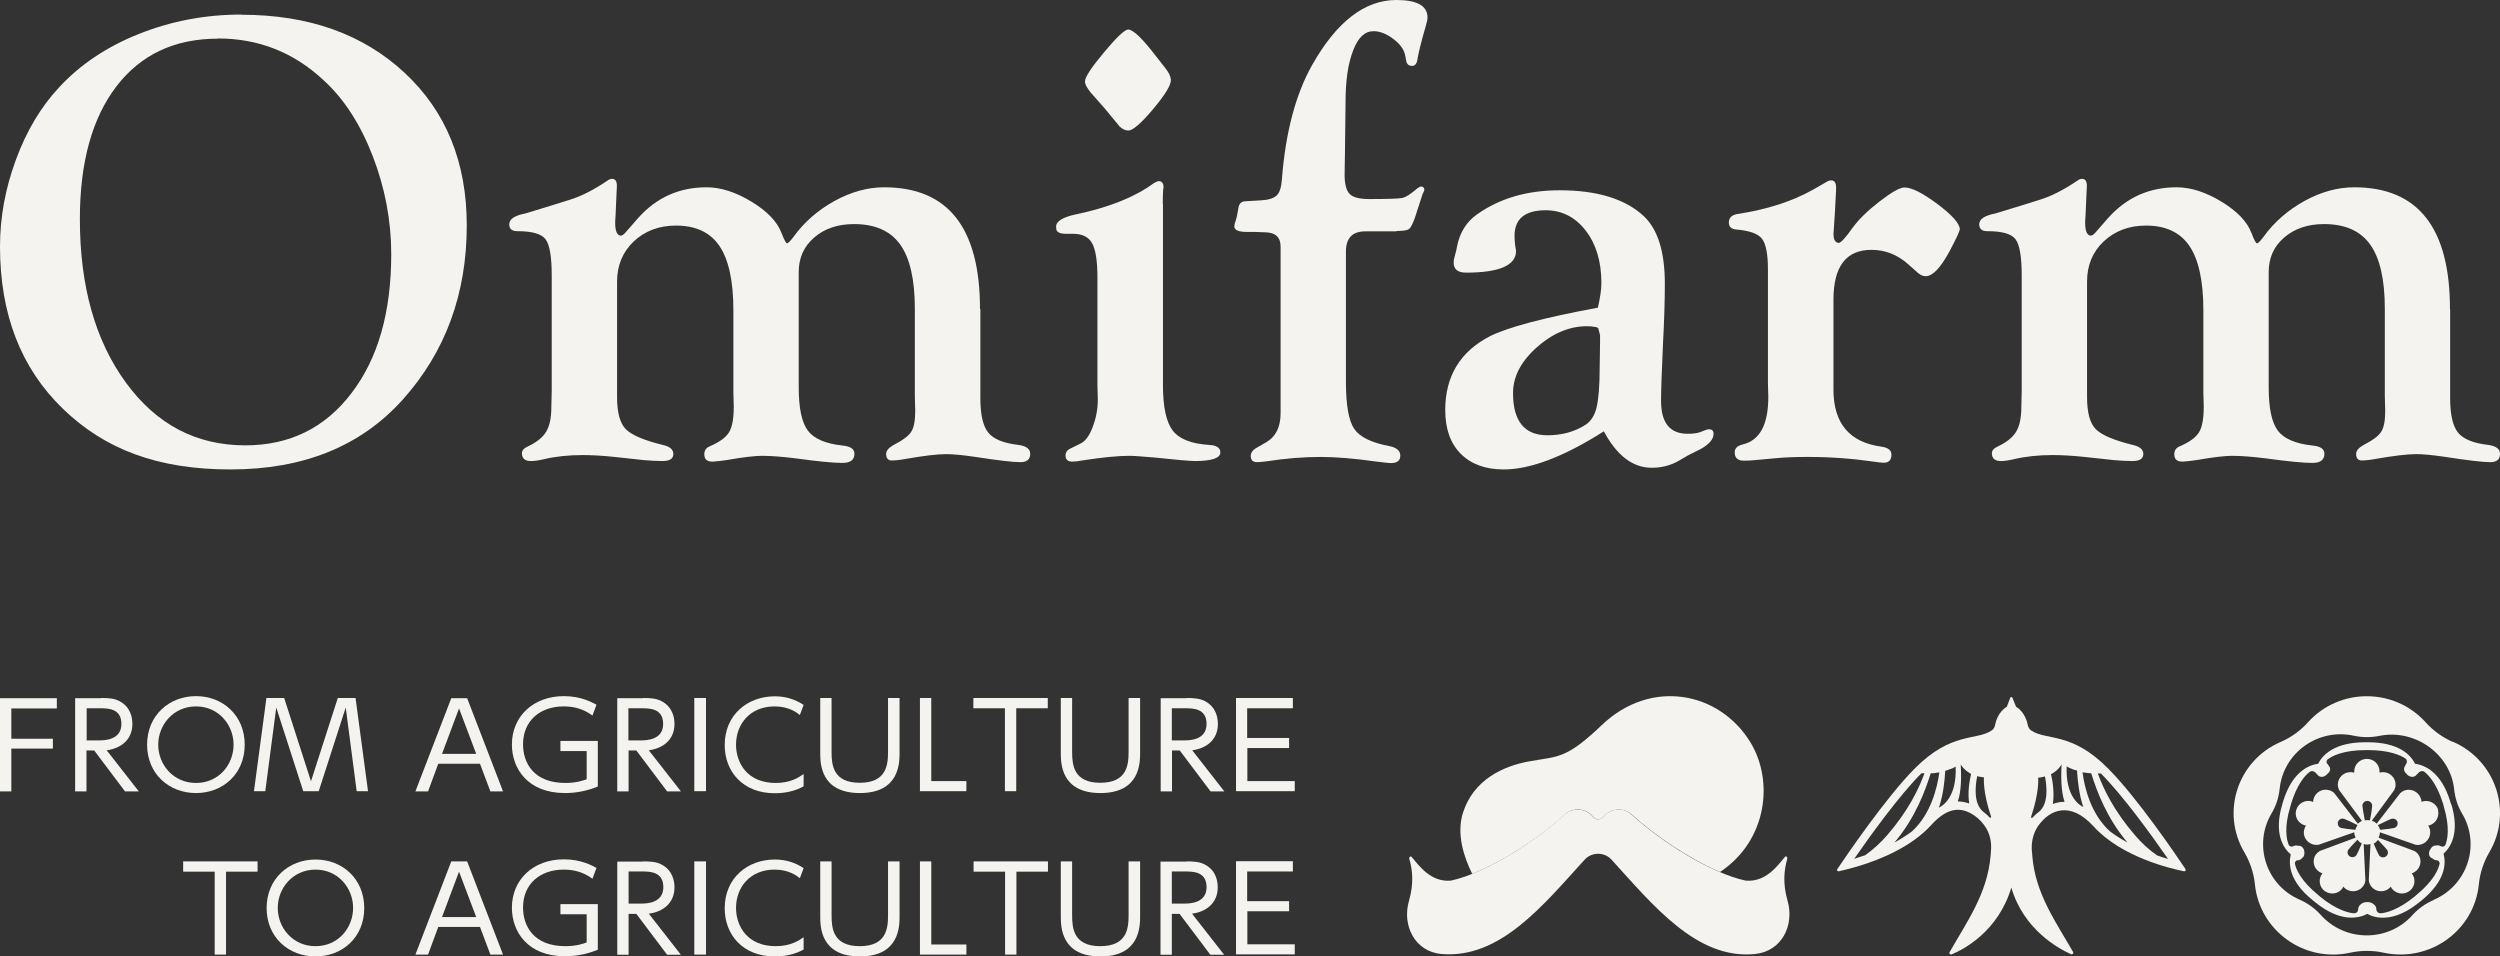 <svg width="528" height="202" viewBox="0 0 528 202" fill="none" xmlns="http://www.w3.org/2000/svg">
<rect x="0" y="0" width="528" height="202" fill="#333333" stroke="none"/>
<g clip-path="url(#clip0_643_458)">
<path d="M461.602 183.583C459.728 180.783 451.393 168.478 445.212 162.286C437.515 154.517 432.291 156.45 429.061 154.32C428.662 154.083 428.423 153.689 428.303 153.255C428.144 152.427 427.586 150.337 425.791 149.272L424.993 147.3C424.993 147.3 424.635 147.103 424.595 147.3L423.837 149.272C422.042 150.337 421.484 152.388 421.325 153.255C421.245 153.689 420.966 154.083 420.567 154.32C417.337 156.45 412.152 154.517 404.416 162.286C398.274 168.478 389.9 180.783 388.025 183.583C387.866 183.78 388.065 184.056 388.344 184.017C389.182 183.819 390.737 183.464 392.691 182.873C397.198 181.493 403.698 178.85 407.885 174.236C411.634 170.095 414.545 170.568 417.018 172.264C418.054 172.974 418.892 173.921 419.53 174.985C420.367 176.445 420.647 178.101 420.487 179.757C420.487 180.033 420.447 180.388 420.407 180.783C419.729 188.71 415.422 194.665 411.754 201.093C411.594 201.369 411.873 201.685 412.192 201.566C414.744 200.502 422.002 196.755 424.794 187.448C427.386 196.361 434.764 200.344 437.396 201.527C437.715 201.645 437.994 201.33 437.835 201.054C434.166 194.665 429.859 188.71 429.221 180.783C429.221 180.428 429.181 180.112 429.141 179.876C428.981 178.101 429.3 176.287 430.257 174.749C430.377 174.591 430.457 174.433 430.577 174.275C432.929 171.042 437.196 169.109 442.141 174.512C448.123 181.098 458.572 183.464 461.283 184.017C461.523 184.056 461.722 183.78 461.563 183.583H461.602ZM409.52 170.489C410.398 167.926 410.717 164.929 410.836 162.799C410.956 162.799 411.036 162.72 411.155 162.681C411.155 162.681 411.195 162.681 411.235 162.681C411.554 162.562 411.833 162.444 412.152 162.326C412.152 162.326 412.192 162.326 412.232 162.326C412.511 162.208 412.79 162.05 413.03 161.892C413.309 168.241 410.398 170.134 409.52 170.568V170.489ZM407.806 163.312C407.806 163.312 407.925 163.312 407.965 163.312C407.965 163.312 408.005 163.312 408.045 163.312C408.404 163.312 408.723 163.272 409.042 163.193C409.042 163.193 409.082 163.193 409.122 163.193C409.281 163.193 409.441 163.154 409.6 163.115C409.122 166.467 407.766 171.988 403.818 175.577C402.661 176.445 401.385 177.233 400.109 177.943C404.535 172.698 406.609 167.019 407.766 163.312H407.806ZM405.812 163.312C406.011 163.312 406.25 163.312 406.45 163.312C405.213 166.743 402.9 171.396 398.593 176.366C397.198 177.983 395.602 179.442 393.928 180.625C393.13 180.901 392.332 181.138 391.615 181.374C395.004 176.484 401.146 167.965 405.812 163.312ZM413.468 169.306C414.306 167.098 414.226 163.47 414.106 161.419C414.106 161.419 414.106 161.419 414.106 161.458C414.146 161.537 414.186 161.616 414.266 161.695C414.425 161.931 414.665 162.247 414.984 162.523C415.303 162.839 415.781 163.154 416.3 163.47C415.901 165.047 415.542 167.571 415.901 169.701C415.103 169.425 414.346 169.267 413.548 169.267H413.468V169.306ZM420.288 172.737C419.929 172.343 419.57 171.988 419.171 171.673C419.171 171.673 419.091 171.633 419.051 171.594C418.972 171.515 418.892 171.475 418.812 171.396C416.778 169.661 417.177 166.033 417.576 163.943C417.576 163.943 417.616 163.943 417.656 163.943C418.054 164.061 418.533 164.14 419.012 164.179C419.012 164.179 418.693 167.137 420.527 172.501C420.567 172.659 420.367 172.777 420.248 172.658L420.288 172.737ZM436.479 161.853C436.758 162.01 436.997 162.168 437.276 162.286C437.276 162.286 437.316 162.286 437.356 162.286C437.635 162.444 437.954 162.562 438.273 162.641C438.273 162.641 438.313 162.641 438.353 162.641C438.473 162.641 438.552 162.72 438.672 162.76C438.792 164.889 439.111 167.847 439.988 170.45C439.111 170.016 436.199 168.163 436.479 161.774V161.853ZM439.868 163.115C439.868 163.115 440.187 163.154 440.347 163.193C440.347 163.193 440.387 163.193 440.427 163.193C440.746 163.233 441.105 163.272 441.424 163.312C441.424 163.312 441.464 163.312 441.503 163.312C441.543 163.312 441.623 163.312 441.663 163.312C442.819 167.019 444.893 172.698 449.32 177.943C448.044 177.233 446.767 176.445 445.611 175.577C441.623 171.949 440.267 166.467 439.828 163.115H439.868ZM429.221 172.737C429.221 172.737 428.902 172.737 428.941 172.58C430.776 167.216 430.457 164.258 430.457 164.258C430.975 164.219 431.454 164.101 431.893 163.982C432.291 166.033 432.69 169.701 430.656 171.436C430.577 171.515 430.497 171.554 430.417 171.633C430.417 171.633 430.337 171.673 430.297 171.712C429.899 172.028 429.54 172.382 429.181 172.777L429.221 172.737ZM433.567 169.74C433.886 167.61 433.567 165.047 433.169 163.509C434.485 162.839 435.123 161.931 435.402 161.458C435.282 163.509 435.242 167.137 436.04 169.346H435.96C435.163 169.346 434.365 169.503 433.607 169.78L433.567 169.74ZM455.581 180.664C453.866 179.481 452.311 178.061 450.915 176.405C446.608 171.436 444.295 166.782 443.059 163.351C443.258 163.351 443.497 163.351 443.697 163.351C448.363 168.005 454.504 176.523 457.894 181.414C457.176 181.216 456.418 180.94 455.581 180.664Z" fill="#F5F3F0"/>
<path d="M330.48 172.027C332.235 170.41 335.066 170.686 336.502 172.54C337.02 173.21 338.097 173.21 338.615 172.54C340.051 170.686 342.922 170.45 344.637 172.027C349.383 176.405 356.76 181.374 363.26 184.174C373.19 177.588 374.706 165.007 369.681 156.765C363.101 146.038 348.665 143.238 338.296 153.136C330.799 160.314 329.044 159.723 323.262 160.748C317.439 161.734 311.218 164.692 308.985 171.633C307.549 176.129 309.184 181.058 310.939 184.568C317.639 181.887 325.535 176.641 330.52 172.027H330.48Z" fill="#F5F3F0"/>
<path d="M377.537 190.247C376.46 186.54 376.819 183.661 377.457 181.453C377.577 181.058 377.218 180.664 376.979 180.98C375.264 183.03 372.871 186.343 368.684 185.988C361.346 184.411 350.778 177.746 344.597 172.027C342.842 170.41 340.011 170.686 338.575 172.54C338.057 173.21 336.98 173.21 336.462 172.54C335.026 170.686 332.155 170.45 330.44 172.027C324.299 177.706 313.731 184.411 306.433 185.988C302.245 186.343 299.853 183.03 298.138 180.98C297.899 180.703 297.54 181.058 297.659 181.453C298.297 183.661 298.656 186.54 297.58 190.247C296.064 195.453 298.816 201.014 304.479 201.487C316.841 202.513 325.894 191.194 334.707 181.532C336.183 179.915 338.854 179.915 340.33 181.532C349.143 191.194 358.355 202.71 370.638 201.487C376.301 200.935 379.013 195.453 377.537 190.247Z" fill="#F5F3F0"/>
<path d="M518.031 156.686C515.838 155.739 513.884 154.32 512.288 152.545C505.668 145.21 494.064 145.21 487.444 152.545C485.848 154.32 483.894 155.739 481.701 156.686C472.569 160.63 468.98 171.554 474.044 180.073C475.241 182.123 475.998 184.411 476.238 186.777C477.235 196.558 486.646 203.341 496.337 201.211C498.69 200.698 501.122 200.698 503.435 201.211C513.166 203.301 522.577 196.558 523.534 186.738C523.774 184.371 524.531 182.084 525.728 180.033C530.752 171.554 527.163 160.59 518.031 156.647V156.686ZM513.963 190.09C512.248 190.839 510.733 191.904 509.497 193.284C504.352 199.003 495.3 198.963 490.155 193.245C488.919 191.864 487.404 190.76 485.689 190.011C478.59 186.935 475.839 178.416 479.747 171.791C480.704 170.213 481.262 168.438 481.462 166.585C482.259 158.973 489.557 153.728 497.134 155.385C498.969 155.779 500.843 155.779 502.677 155.385C510.255 153.965 517.552 159.407 518.31 166.664C518.509 168.517 519.068 170.292 520.025 171.87C523.933 178.495 521.102 186.974 514.003 190.05L513.963 190.09Z" fill="#F5F3F0"/>
<path d="M517.673 169.897L517.513 169.345C515.599 162.996 512.05 161.576 510.056 161.3C509.178 159.525 506.746 156.765 500.086 156.765H499.528C492.947 156.765 490.475 159.525 489.598 161.3C487.604 161.576 484.094 162.996 482.18 169.306L482.021 169.858C480.146 176.129 482.3 179.165 483.815 180.467C483.337 182.399 483.376 186.027 488.441 190.129L488.88 190.484C494.423 195.019 498.331 193.876 499.966 193.008C501.601 193.915 505.509 195.019 511.053 190.484L511.491 190.129C516.636 185.909 516.596 182.202 516.077 180.309C517.593 178.929 519.547 175.892 517.712 169.819L517.673 169.897ZM515.439 178.692C515.16 178.534 514.801 178.495 514.442 178.574C514.123 178.574 513.804 178.692 513.565 178.968C513.485 179.047 513.445 179.126 513.406 179.205C513.126 179.56 512.967 179.954 513.007 180.388C513.047 180.861 513.366 181.216 513.804 181.334C514.044 181.571 514.323 181.689 514.642 181.689C515.001 181.689 515.32 182.084 515.24 182.439C515.001 183.582 514.044 185.988 510.335 189.025L509.976 189.34C506.546 192.14 503.994 192.811 502.758 192.89C502.279 192.89 501.88 192.495 501.88 191.983C501.88 191.706 501.761 191.391 501.522 191.154C501.123 190.721 500.525 190.484 499.966 190.523C499.408 190.484 498.77 190.721 498.411 191.154C498.172 191.43 498.052 191.706 498.052 191.983C498.052 192.495 497.653 192.929 497.175 192.89C495.978 192.811 493.386 192.14 489.957 189.34L489.598 189.025C485.889 185.988 484.932 183.582 484.692 182.439C484.613 182.084 484.892 181.689 485.291 181.689C485.65 181.689 486.009 181.492 486.248 181.177C486.248 181.177 486.248 181.137 486.288 181.137C486.527 180.979 486.647 180.703 486.686 180.388C486.686 180.27 486.686 180.151 486.686 180.033C486.686 179.639 486.567 179.284 486.328 179.008C486.048 178.692 485.689 178.574 485.331 178.613C484.932 178.534 484.573 178.574 484.294 178.731C483.975 178.929 483.496 178.731 483.376 178.416C482.938 177.351 482.34 174.827 483.735 170.292L483.855 169.819C485.131 165.638 486.846 163.706 487.843 162.996C488.242 162.72 488.8 162.878 489.119 163.272C489.199 163.351 489.279 163.43 489.358 163.508C489.598 163.903 490.036 164.139 490.555 164.061C490.914 163.982 491.273 163.785 491.512 163.469C491.711 163.311 491.871 163.154 491.99 162.956C492.23 162.523 492.15 162.049 491.831 161.734C491.751 161.576 491.671 161.458 491.552 161.339C491.273 161.103 491.312 160.63 491.592 160.393C492.509 159.683 494.822 158.421 499.687 158.421H500.166C504.632 158.421 507.025 159.525 508.022 160.196C508.421 160.472 508.421 161.063 508.102 161.458C508.022 161.576 507.942 161.734 507.902 161.852C507.703 162.168 507.663 162.562 507.862 162.956C507.942 163.114 508.062 163.272 508.221 163.39C508.46 163.745 508.859 163.982 509.258 164.061C509.737 164.139 510.175 163.942 510.415 163.587C510.534 163.508 510.654 163.39 510.734 163.272C511.013 162.878 511.611 162.72 512.01 162.996C512.967 163.706 514.721 165.638 515.998 169.819L516.117 170.292C517.473 174.827 516.915 177.312 516.476 178.416C516.317 178.771 515.878 178.929 515.559 178.731L515.439 178.692Z" fill="#F5F3F0"/>
<path d="M514.961 171.041C514.522 169.661 513.047 168.872 511.651 169.267C511.571 169.267 511.492 169.346 511.412 169.385C511.412 169.148 511.412 168.912 511.292 168.675C510.853 167.295 509.378 166.506 507.982 166.9C507.583 167.019 507.264 167.216 506.945 167.492L501.96 173.96C501.681 173.684 501.322 173.447 500.924 173.329L505.669 166.861C505.829 166.506 505.948 166.151 505.948 165.717C505.948 164.258 504.752 163.075 503.276 163.075C503.037 163.075 502.798 163.114 502.559 163.193C502.559 163.114 502.559 162.996 502.559 162.917C502.559 161.458 501.362 160.275 499.887 160.275C498.411 160.275 497.215 161.458 497.215 162.917C497.215 163.036 497.215 163.114 497.215 163.193C496.976 163.114 496.696 163.075 496.417 163.075C494.942 163.075 493.745 164.258 493.745 165.717C493.745 166.112 493.865 166.506 494.024 166.861L498.85 173.368C498.531 173.526 498.212 173.723 497.972 173.96L492.988 167.492C492.708 167.216 492.35 167.019 491.951 166.9C490.555 166.467 489.079 167.255 488.641 168.675C488.561 168.912 488.561 169.148 488.521 169.385C488.441 169.385 488.362 169.306 488.282 169.267C486.886 168.833 485.411 169.622 484.972 171.041C484.533 172.422 485.331 173.881 486.766 174.315C486.846 174.315 486.966 174.315 487.046 174.354C486.886 174.551 486.766 174.788 486.687 175.064C486.248 176.444 487.046 177.904 488.481 178.337C488.88 178.456 489.279 178.456 489.678 178.416L497.215 175.774C497.215 176.168 497.334 176.563 497.494 176.918L489.957 179.718C489.638 179.915 489.319 180.191 489.079 180.506C488.282 181.729 488.601 183.346 489.837 184.135C490.037 184.253 490.276 184.371 490.515 184.45C490.475 184.529 490.395 184.569 490.356 184.647C489.558 185.87 489.877 187.487 491.113 188.276C492.35 189.064 493.985 188.749 494.782 187.526C494.822 187.447 494.862 187.369 494.902 187.25C495.061 187.447 495.261 187.645 495.5 187.802C496.736 188.591 498.371 188.276 499.169 187.053C499.408 186.698 499.528 186.343 499.568 185.949L499.209 178.259C499.448 178.337 499.647 178.377 499.927 178.377C500.206 178.377 500.405 178.337 500.644 178.259L500.285 185.949C500.325 186.343 500.485 186.698 500.684 187.053C501.482 188.276 503.157 188.591 504.353 187.802C504.592 187.645 504.752 187.447 504.951 187.25C504.991 187.329 505.031 187.408 505.071 187.526C505.869 188.749 507.543 189.064 508.74 188.276C509.976 187.487 510.295 185.831 509.498 184.647C509.458 184.569 509.378 184.49 509.338 184.45C509.577 184.371 509.777 184.292 510.016 184.135C511.252 183.346 511.571 181.69 510.774 180.506C510.534 180.152 510.255 179.915 509.896 179.718L502.359 176.918C502.519 176.563 502.638 176.168 502.638 175.774L510.176 178.416C510.574 178.495 510.973 178.456 511.372 178.337C512.768 177.904 513.565 176.444 513.166 175.064C513.087 174.788 512.967 174.591 512.808 174.354C512.887 174.354 513.007 174.354 513.087 174.315C514.482 173.881 515.28 172.422 514.881 171.041H514.961ZM494.463 174.867C493.905 174.709 493.626 174.157 493.785 173.605C493.945 173.053 494.503 172.777 495.061 172.934C495.34 173.013 496.736 173.644 497.933 174.275C497.693 174.551 497.534 174.906 497.454 175.261C496.178 175.143 494.742 174.946 494.463 174.867ZM497.693 180.585C497.374 181.059 496.736 181.177 496.258 180.861C495.779 180.546 495.66 179.915 495.979 179.442C496.138 179.205 497.015 178.219 497.893 177.351C498.132 177.667 498.451 177.943 498.81 178.14C498.331 179.244 497.853 180.349 497.693 180.585ZM499.448 173.25C499.209 171.948 498.93 170.45 498.93 170.174C498.93 169.622 499.408 169.148 499.966 169.148C500.525 169.148 501.003 169.622 501.003 170.174C501.003 170.489 500.804 171.948 500.525 173.25C500.365 173.25 500.206 173.21 500.046 173.21C499.847 173.21 499.647 173.21 499.448 173.289V173.25ZM504.154 179.481C504.473 179.954 504.353 180.585 503.875 180.901C503.396 181.216 502.758 181.098 502.439 180.625C502.279 180.388 501.801 179.284 501.322 178.18C501.681 177.982 502 177.706 502.24 177.391C503.117 178.298 503.994 179.284 504.154 179.481ZM505.669 174.867C505.39 174.946 503.994 175.143 502.678 175.261C502.598 174.906 502.439 174.551 502.2 174.275C503.396 173.684 504.752 173.013 505.071 172.934C505.629 172.777 506.188 173.092 506.347 173.605C506.507 174.157 506.188 174.709 505.669 174.867Z" fill="#F5F3F0"/>
<path d="M51.005 3.116C65.242 3.116 76.688 7.217 85.461 15.381C94.234 23.544 98.581 34.311 98.581 47.601C98.581 62.075 94.075 74.34 85.062 84.397C76.249 94.217 64.126 99.147 48.692 99.147C33.259 99.147 22.133 94.887 13.28 86.329C4.427 77.771 0 66.374 0 52.058C0 45.906 1.117 39.832 3.35 33.759C5.583 27.685 8.614 22.598 12.442 18.496C16.869 13.685 22.492 9.899 29.311 7.178C36.13 4.456 43.349 3.076 51.005 3.076V3.116ZM46.06 8.164C36.888 8.164 29.75 11.516 24.605 18.22C19.461 24.925 16.869 34.271 16.869 46.261C16.869 60.419 20.099 71.895 26.559 80.769C33.02 89.642 41.434 94.059 51.803 94.059C61.135 94.059 68.632 90.391 74.215 83.056C79.838 75.721 82.63 65.94 82.63 53.675C82.63 46.615 81.314 39.674 78.721 32.97C76.129 26.266 72.66 20.863 68.313 16.919C62.012 11.043 54.595 8.124 46.02 8.124L46.06 8.164Z" fill="#F5F3F0"/>
<path d="M207.053 65.27V84.121C207.053 87.591 207.611 89.997 208.728 91.377C209.845 92.758 211.998 93.625 215.189 93.98C216.784 94.217 217.581 94.848 217.581 95.834C217.581 97.017 216.903 97.609 215.508 97.609C213.873 97.609 210.602 97.214 205.777 96.465C203.265 96.11 201.311 95.913 199.875 95.913C197.921 95.913 195.01 96.268 191.181 96.938C189.905 97.175 188.948 97.254 188.39 97.254C187.552 97.254 187.153 96.78 187.153 95.873C187.153 95.242 187.632 94.611 188.589 94.059C190.583 93.034 191.899 92.087 192.457 91.18C193.016 90.313 193.295 88.853 193.295 86.842L193.215 83.608V65.191C193.215 59.038 192.178 54.503 190.105 51.624C188.031 48.745 184.801 47.325 180.374 47.325C176.944 47.325 174.153 48.272 171.96 50.165C169.766 52.058 168.689 54.464 168.689 57.461V81.794C168.689 86.211 169.328 89.248 170.644 90.983C171.96 92.679 174.352 93.704 177.941 94.099C179.616 94.256 180.454 94.808 180.454 95.834C180.454 97.135 179.616 97.766 177.902 97.766C175.987 97.766 172.757 97.451 168.171 96.82C165.3 96.465 162.907 96.268 160.993 96.268C159.477 96.268 157.045 96.544 153.655 97.135C152.498 97.332 151.502 97.411 150.584 97.49C149.348 97.53 148.75 97.017 148.75 95.952C148.75 95.163 149.109 94.611 149.827 94.296C151.94 93.389 153.296 92.403 153.974 91.299C154.652 90.194 154.971 88.38 154.971 85.817L154.891 82.977V65.506C154.891 59.354 153.894 54.819 151.94 51.94C149.986 49.061 146.915 47.641 142.768 47.641C139.179 47.641 136.188 48.785 133.835 50.993C131.482 53.241 130.326 56.081 130.326 59.472V83.884C130.326 87.118 130.924 89.366 132.16 90.628C133.396 91.89 135.989 92.994 140.016 93.98C141.412 94.296 142.17 94.887 142.21 95.794C142.25 96.859 141.492 97.372 139.897 97.372C138.74 97.372 137.464 97.293 135.989 97.175L129.807 96.504C127.215 96.228 124.942 96.11 123.028 96.11C120.117 96.11 117.405 96.386 114.892 96.978C113.736 97.254 112.859 97.372 112.141 97.372C110.865 97.372 110.227 96.82 110.227 95.716C110.227 95.124 110.665 94.651 111.543 94.256C113.377 93.389 114.653 92.363 115.371 91.141C116.089 89.918 116.448 88.183 116.448 85.935L116.527 82.346V58.21C116.527 54.227 116.089 51.664 115.211 50.52C114.334 49.376 112.38 48.824 109.269 48.824C108.113 48.824 107.555 48.351 107.555 47.365C107.555 46.261 108.711 45.511 110.984 45.078L116.527 43.382L120.436 42.159C122.749 41.449 125.381 40.108 128.252 38.176C128.611 37.9 128.93 37.782 129.209 37.782C129.927 37.742 130.286 38.215 130.286 39.28L130.206 40.976L130.007 45.511C129.967 46.024 129.927 46.537 129.927 47.049C129.927 48.824 130.326 49.692 131.083 49.771C131.363 49.771 131.682 49.573 132.04 49.179L134.832 45.985C138.7 41.686 143.486 39.556 149.228 39.556C152.219 39.556 155.41 40.582 158.72 42.593C162.03 44.604 164.143 46.813 165.06 49.218C165.619 50.678 166.018 51.388 166.217 51.388C166.416 51.388 166.895 50.954 167.573 50.047C169.846 46.892 172.757 44.368 176.266 42.435C179.776 40.503 183.285 39.556 186.755 39.556C200.234 39.556 206.973 48.114 206.973 65.23L207.053 65.27Z" fill="#F5F3F0"/>
<path d="M245.617 43.105V81.36C245.617 85.935 246.294 89.129 247.69 90.943C249.086 92.757 251.678 93.743 255.467 93.98C256.982 94.059 257.74 94.611 257.74 95.558C257.74 96.741 255.945 97.372 252.316 97.372C251.878 97.372 250.881 97.293 249.365 97.175L244.221 96.662C241.389 96.425 239.515 96.267 238.598 96.267C236.165 96.267 232.895 96.583 228.788 97.214C227.791 97.411 226.993 97.49 226.475 97.49C225.517 97.49 225.039 97.056 225.039 96.189C225.039 95.597 225.318 95.124 225.916 94.808L228.229 93.665C229.226 93.191 230.104 92.008 230.781 90.155C231.499 88.301 231.858 86.369 231.858 84.357L231.778 81.518V58.683C231.778 55.173 231.42 52.768 230.662 51.387C229.904 50.007 228.548 49.376 226.594 49.376H225.039C224.162 49.376 223.563 49.179 223.244 48.824C223.125 48.627 223.045 48.311 223.045 47.877C223.045 46.734 224.441 45.866 227.232 45.275C234.171 43.815 239.635 41.646 243.623 38.728C244.141 38.412 244.5 38.255 244.779 38.255C245.417 38.294 245.736 38.728 245.736 39.517L245.656 40.108C245.617 40.503 245.577 41.528 245.577 43.145L245.617 43.105ZM238.239 6.231C239.196 6.231 240.911 7.769 243.343 10.845L246.215 14.513C246.893 15.381 247.252 16.169 247.291 16.879C247.331 17.944 246.095 19.995 243.543 23.032C240.991 26.068 239.236 27.567 238.319 27.567C237.681 27.567 237.082 27.291 236.484 26.739L233.294 22.874L230.303 19.482C229.545 18.536 229.146 17.787 229.146 17.195C229.146 16.288 230.502 14.237 233.174 11.043C235.846 7.848 237.561 6.231 238.279 6.231H238.239Z" fill="#F5F3F0"/>
<path d="M294.948 48.863H288.368C285.616 48.863 284.26 50.283 284.26 53.123V80.69C284.26 85.58 284.858 88.893 286.015 90.588C287.171 92.284 289.644 93.507 293.432 94.217C294.987 94.532 295.745 95.203 295.745 96.228C295.745 97.293 295.067 97.805 293.751 97.805C293.392 97.805 292.276 97.687 290.441 97.451C285.935 96.82 282.067 96.504 278.916 96.504C275.247 96.504 271.499 96.82 267.63 97.411C266.673 97.529 265.955 97.608 265.517 97.608C264.6 97.608 264.161 97.174 264.161 96.307C264.161 95.636 264.56 95.045 265.397 94.572L267.391 93.428C269.425 92.245 270.462 90.234 270.462 87.276V52.097C270.462 50.086 269.345 49.06 267.112 49.06L264.998 48.982H263.363C261.569 48.982 260.691 48.587 260.691 47.838C260.691 47.522 260.771 47.128 260.971 46.615C261.17 46.103 261.329 45.275 261.529 44.052C261.649 43.066 262.127 42.553 262.965 42.514L266.235 42.317C267.87 42.238 268.986 41.883 269.624 41.291C270.262 40.7 270.621 39.556 270.741 37.86C271.499 27.961 273.652 19.916 277.082 13.803C282.266 4.614 288.208 0 294.908 0C299.294 0 301.488 1.223 301.488 3.707C301.488 4.102 301.368 4.693 301.129 5.482C300.212 8.637 299.653 10.885 299.414 12.226C299.294 13.369 298.896 13.921 298.258 13.921C297.58 13.921 297.181 13.606 297.021 12.975L296.742 11.555C296.463 10.333 295.626 9.228 294.19 8.164C292.754 7.099 291.398 6.586 290.082 6.586C288.248 6.586 286.812 7.927 285.775 10.688C284.699 13.409 284.18 17.037 284.18 21.572L284.061 31.826L283.981 36.874C283.981 38.886 284.34 40.266 285.058 40.976C285.775 41.686 287.131 42.041 289.125 42.041C293.073 42.041 295.466 41.962 296.184 41.804C296.902 41.646 297.978 40.976 299.374 39.753L299.972 39.398C300.571 39.359 300.85 39.635 300.81 40.227L300.451 40.976L298.816 46.024C298.337 47.325 297.939 48.154 297.54 48.39C297.141 48.666 296.264 48.785 294.908 48.785L294.948 48.863Z" fill="#F5F3F0"/>
<path d="M337.457 65.033C337.935 62.982 338.214 61.207 338.214 59.748C338.214 55.252 337.098 51.545 334.904 48.706C332.711 45.866 329.88 44.407 326.45 44.407C322.063 44.407 319.87 46.221 319.87 49.81C319.87 50.48 319.91 51.111 319.99 51.742L320.189 53.004C320.189 56.041 316.68 57.579 309.621 57.579C307.787 57.579 306.909 56.79 307.029 55.213C307.029 54.897 307.149 54.385 307.348 53.714C307.507 53.202 307.627 52.649 307.747 51.94C308.345 49.06 309.741 46.852 311.894 45.314C316.72 41.883 322.542 40.187 329.401 40.187C337.297 40.187 343.199 42.001 347.107 45.59C350.098 48.351 351.614 53.123 351.614 59.906C351.614 63.337 351.494 67.636 351.215 72.802C350.936 78.757 350.816 82.701 350.816 84.673C350.816 89.326 352.691 91.614 356.439 91.614C357.755 91.614 358.752 91.456 359.39 91.141C360.108 90.825 360.627 90.667 360.946 90.667C361.584 90.667 361.903 90.983 361.903 91.614C361.903 92.757 361.025 93.783 359.231 94.808L356.559 96.149L354.246 97.49C352.611 98.358 350.816 98.791 348.862 98.791C344.834 98.791 341.485 96.228 338.733 91.101C330.278 96.465 323.22 99.146 317.597 99.146C313.729 99.146 310.698 98.042 308.504 95.834C306.311 93.625 305.234 90.549 305.234 86.605C305.234 79.467 308.385 74.261 314.646 71.027C318.514 69.095 326.091 67.084 337.417 64.993L337.457 65.033ZM336.101 68.937C332.193 68.661 328.444 70.041 324.895 73.078C321.346 76.115 319.551 79.427 319.551 83.016C319.551 88.972 321.984 91.929 326.809 91.929C329.8 91.929 332.432 91.219 334.665 89.839C335.901 89.129 336.739 87.867 337.178 86.132C337.616 84.357 337.856 81.478 337.856 77.416L337.935 72.21V70.791L337.536 69.292C337.297 69.095 336.819 69.016 336.101 68.937Z" fill="#F5F3F0"/>
<path d="M387.226 63.337V82.306C387.226 89.405 390.616 93.428 397.355 94.335C398.751 94.532 399.469 95.084 399.469 95.991C399.469 97.135 398.95 97.727 397.874 97.727C397.355 97.727 396.717 97.648 395.959 97.529C391.373 96.859 386.668 96.504 381.842 96.504C379.29 96.504 376.977 96.583 374.943 96.78L370.676 97.174C369.918 97.253 369.121 97.293 368.283 97.293C367.007 97.293 366.369 96.701 366.369 95.518C366.369 94.69 366.927 94.138 368.084 93.862C371.673 92.994 373.468 89.681 373.468 83.805L373.388 80.966V56.83C373.388 53.596 372.949 51.466 372.112 50.401C371.274 49.336 369.44 48.705 366.688 48.469C365.651 48.39 365.133 47.877 365.133 47.01C365.133 45.984 365.771 45.393 366.967 45.196C373.228 44.249 378.572 42.514 383.039 39.99L385.71 38.452C386.069 38.215 386.428 38.097 386.747 38.097C387.425 38.097 387.784 38.609 387.784 39.595C387.784 39.911 387.784 40.581 387.704 41.567L387.505 45.353L387.226 49.534L387.306 50.283C387.465 50.914 387.824 51.269 388.303 51.308C388.741 51.348 389.738 50.283 391.294 48.074C392.53 46.379 394.404 44.525 396.956 42.553C399.509 40.581 401.263 39.595 402.22 39.595C403.776 39.595 406.089 40.778 409.199 43.105C412.31 45.432 413.865 47.207 413.905 48.39C413.905 48.784 413.187 50.362 411.712 53.123C409.837 56.593 408.162 58.328 406.727 58.328C406.129 58.328 405.61 58.092 405.092 57.658L403.178 55.962C400.865 53.832 398.233 52.767 395.242 52.767C389.898 52.767 387.226 56.278 387.226 63.297V63.337Z" fill="#F5F3F0"/>
<path d="M517.472 65.27V84.121C517.472 87.591 518.031 89.997 519.147 91.377C520.264 92.758 522.417 93.625 525.608 93.98C527.203 94.217 528 94.848 528 95.834C528 97.017 527.322 97.609 525.967 97.609C524.331 97.609 521.061 97.214 516.236 96.465C513.724 96.11 511.77 95.913 510.334 95.913C508.38 95.913 505.469 96.268 501.64 96.938C500.364 97.175 499.407 97.254 498.849 97.254C498.011 97.254 497.612 96.78 497.612 95.873C497.612 95.242 498.091 94.611 499.048 94.059C501.042 93.034 502.358 92.087 502.916 91.18C503.475 90.313 503.754 88.853 503.754 86.842L503.674 83.608V65.191C503.674 59.038 502.637 54.503 500.564 51.624C498.49 48.745 495.26 47.325 490.833 47.325C487.403 47.325 484.612 48.272 482.419 50.165C480.225 52.058 479.148 54.464 479.148 57.461V81.794C479.148 86.211 479.786 89.248 481.102 90.983C482.419 92.679 484.811 93.704 488.4 94.099C490.075 94.256 490.913 94.808 490.913 95.834C490.913 97.135 490.075 97.766 488.36 97.766C486.446 97.766 483.216 97.451 478.63 96.82C475.759 96.465 473.366 96.268 471.452 96.268C469.936 96.268 467.504 96.544 464.114 97.135C462.957 97.332 461.961 97.411 461.043 97.49C459.807 97.53 459.209 97.017 459.209 95.952C459.209 95.163 459.568 94.611 460.286 94.296C462.399 93.389 463.755 92.403 464.433 91.299C465.111 90.194 465.43 88.38 465.43 85.817L465.35 82.977V65.506C465.35 59.354 464.353 54.819 462.399 51.94C460.445 49.061 457.374 47.641 453.227 47.641C449.638 47.641 446.647 48.785 444.294 50.993C441.941 53.202 440.785 56.081 440.785 59.472V83.884C440.785 87.118 441.383 89.366 442.619 90.628C443.855 91.89 446.487 92.994 450.475 93.98C451.871 94.296 452.629 94.887 452.669 95.794C452.709 96.859 451.951 97.372 450.356 97.372C449.199 97.372 447.923 97.293 446.447 97.175L440.266 96.504C437.674 96.228 435.401 96.11 433.487 96.11C430.576 96.11 427.864 96.386 425.351 96.978C424.195 97.254 423.278 97.372 422.6 97.372C421.324 97.372 420.686 96.82 420.686 95.716C420.686 95.124 421.124 94.651 422.002 94.256C423.836 93.389 425.112 92.363 425.83 91.141C426.548 89.918 426.907 88.183 426.907 85.935L426.986 82.346V58.21C426.986 54.227 426.548 51.664 425.67 50.52C424.793 49.376 422.839 48.824 419.728 48.824C418.572 48.824 418.014 48.351 418.014 47.365C418.014 46.261 419.17 45.511 421.443 45.078L426.986 43.382L430.895 42.159C433.208 41.449 435.84 40.108 438.711 38.176C439.07 37.9 439.389 37.782 439.668 37.782C440.386 37.742 440.745 38.215 440.745 39.28L440.665 40.976L440.466 45.511C440.426 46.024 440.386 46.537 440.386 47.049C440.386 48.824 440.785 49.692 441.542 49.771C441.822 49.771 442.141 49.573 442.499 49.179L445.291 45.985C449.159 41.686 453.945 39.556 459.687 39.556C462.718 39.556 465.869 40.582 469.179 42.593C472.489 44.604 474.602 46.813 475.519 49.218C476.078 50.678 476.437 51.388 476.676 51.388C476.915 51.388 477.354 50.954 478.032 50.047C480.305 46.892 483.216 44.368 486.725 42.435C490.235 40.503 493.744 39.556 497.214 39.556C510.693 39.556 517.432 48.114 517.432 65.23L517.472 65.27Z" fill="#F5F3F0"/>
<path d="M11.166 155.976V158.106H2.393V167.137H0V147.458H12.004V149.627H2.393V156.016H11.206L11.166 155.976Z" fill="#F5F3F0"/>
<path d="M21.374 147.418C22.93 147.418 24.166 147.497 25.243 148.089C27.635 149.351 27.954 151.599 27.954 152.9C27.954 156.252 25.522 158.066 22.531 158.461L29.31 167.137H26.399L19.899 158.5H18.264V167.137H15.871V147.458H21.334L21.374 147.418ZM18.304 149.587V156.371H20.936C22.172 156.371 25.642 156.252 25.642 152.9C25.642 149.548 22.69 149.587 20.976 149.587H18.304Z" fill="#F5F3F0"/>
<path d="M41.395 147.024C47.058 147.024 51.684 151.086 51.684 157.278C51.684 163.469 47.058 167.492 41.395 167.492C35.732 167.492 31.066 163.469 31.066 157.278C31.066 151.086 35.732 147.024 41.395 147.024ZM41.395 165.362C46.221 165.362 49.331 161.458 49.331 157.278C49.331 153.097 46.181 149.193 41.395 149.193C36.61 149.193 33.419 153.097 33.419 157.278C33.419 161.458 36.57 165.362 41.395 165.362Z" fill="#F5F3F0"/>
<path d="M60.017 147.418L65.68 165.007L71.343 147.418H75.092L77.724 167.098H75.331L73.018 149.43L67.315 167.098H64.045L58.343 149.43L56.029 167.098H53.637L56.269 147.418H60.017Z" fill="#F5F3F0"/>
<path d="M92.56 161.3L90.406 167.137H87.734L95.311 147.458H98.661L106.238 167.137H103.566L101.373 161.3H92.6H92.56ZM100.575 159.21L96.947 149.627L93.357 159.21H100.575Z" fill="#F5F3F0"/>
<path d="M125.142 151.125C123.267 149.785 121.393 149.193 119.04 149.193C114.055 149.193 110.466 152.23 110.466 157.199C110.466 161.103 112.699 165.362 119.399 165.362C121.792 165.362 123.267 164.81 123.905 164.574V158.619H118.362V156.489H126.258V166.112C124.065 167.019 121.712 167.492 119.319 167.492C111.463 167.492 108.113 162.326 108.113 157.238C108.113 151.283 112.66 147.024 119.08 147.024C122.709 147.024 125.022 148.325 125.979 148.838L125.142 151.086V151.125Z" fill="#F5F3F0"/>
<path d="M135.829 147.418C137.384 147.418 138.62 147.497 139.737 148.089C142.09 149.351 142.449 151.599 142.449 152.9C142.449 156.253 140.016 158.067 137.025 158.461L143.805 167.137H140.893L134.393 158.5H132.758V167.137H130.365V147.458H135.829V147.418ZM132.718 149.588V156.371H135.35C136.586 156.371 140.056 156.253 140.056 152.9C140.056 149.548 137.105 149.588 135.39 149.588H132.718Z" fill="#F5F3F0"/>
<path d="M149.107 147.418V167.098H146.635V147.418H149.107Z" fill="#F5F3F0"/>
<path d="M169.726 166.072C167.892 167.098 165.778 167.532 163.625 167.532C156.925 167.532 153.057 162.996 153.057 157.357C153.057 150.928 157.922 147.063 163.625 147.063C165.898 147.063 167.852 147.655 169.726 148.878L168.929 151.007C168.29 150.495 166.616 149.193 163.585 149.193C158.44 149.193 155.449 152.9 155.449 157.278C155.449 161.143 157.842 165.363 163.824 165.363C167.094 165.363 168.809 164.101 169.726 163.47V166.072Z" fill="#F5F3F0"/>
<path d="M189.984 147.418V158.974C189.984 161.103 189.984 167.492 181.609 167.492C173.234 167.492 173.234 161.143 173.234 158.974V147.418H175.627V158.816C175.627 161.498 175.906 165.323 181.569 165.323C187.232 165.323 187.551 161.537 187.551 158.816V147.418H189.944H189.984Z" fill="#F5F3F0"/>
<path d="M196.684 147.418V164.968H204.101V167.098H194.291V147.418H196.684Z" fill="#F5F3F0"/>
<path d="M214.629 167.098H212.236V149.587H205.576V147.418H221.289V149.587H214.629V167.098Z" fill="#F5F3F0"/>
<path d="M240.79 147.418V158.973C240.79 161.103 240.79 167.492 232.416 167.492C224.041 167.492 224.041 161.143 224.041 158.973V147.418H226.434V158.816C226.434 161.497 226.713 165.323 232.376 165.323C238.039 165.323 238.358 161.537 238.358 158.816V147.418H240.75H240.79Z" fill="#F5F3F0"/>
<path d="M250.6 147.418C252.155 147.418 253.392 147.497 254.508 148.089C256.861 149.351 257.22 151.599 257.22 152.9C257.22 156.253 254.787 158.067 251.797 158.461L258.576 167.137H255.665L249.165 158.5H247.529V167.137H245.137V147.458H250.6V147.418ZM247.49 149.588V156.371H250.122C251.358 156.371 254.827 156.253 254.827 152.9C254.827 149.548 251.876 149.588 250.161 149.588H247.49Z" fill="#F5F3F0"/>
<path d="M272.255 155.858V157.988H263.442V164.968H273.451V167.098H261.049V147.418H273.052V149.587H263.402V155.858H272.215H272.255Z" fill="#F5F3F0"/>
<path d="M47.696 201.606H45.343V184.095H38.684V181.926H54.396V184.095H47.736V201.606H47.696Z" fill="#F5F3F0"/>
<path d="M66.639 181.532C72.302 181.532 76.928 185.594 76.928 191.786C76.928 197.978 72.302 202 66.639 202C60.976 202 56.31 197.978 56.31 191.786C56.31 185.594 60.976 181.532 66.639 181.532ZM66.639 199.831C71.465 199.831 74.575 195.927 74.575 191.746C74.575 187.566 71.425 183.662 66.639 183.662C61.854 183.662 58.663 187.566 58.663 191.746C58.663 195.927 61.814 199.831 66.639 199.831Z" fill="#F5F3F0"/>
<path d="M92.56 195.769L90.406 201.605H87.734L95.311 181.926H98.661L106.238 201.605H103.566L101.373 195.769H92.6H92.56ZM100.575 193.678L96.947 184.095L93.357 193.678H100.575Z" fill="#F5F3F0"/>
<path d="M125.142 185.594C123.267 184.253 121.393 183.662 119.04 183.662C114.055 183.662 110.466 186.698 110.466 191.667C110.466 195.572 112.699 199.831 119.399 199.831C121.792 199.831 123.267 199.279 123.905 199.042V193.087H118.362V190.957H126.258V200.58C124.065 201.487 121.712 201.961 119.319 201.961C111.463 201.961 108.113 196.794 108.113 191.707C108.113 185.752 112.66 181.492 119.08 181.492C122.709 181.492 125.022 182.794 125.979 183.307L125.142 185.555V185.594Z" fill="#F5F3F0"/>
<path d="M135.831 181.926C137.386 181.926 138.622 182.005 139.739 182.596C142.092 183.858 142.451 186.106 142.451 187.408C142.451 190.76 140.018 192.574 137.027 192.969L143.806 201.645H140.895L134.395 193.008H132.76V201.645H130.367V181.965H135.831V181.926ZM132.76 184.056V190.839H135.392C136.628 190.839 140.098 190.721 140.098 187.368C140.098 184.016 137.147 184.056 135.432 184.056H132.76Z" fill="#F5F3F0"/>
<path d="M149.109 181.926V201.605H146.637V181.926H149.109Z" fill="#F5F3F0"/>
<path d="M169.726 200.541C167.892 201.566 165.778 202 163.625 202C156.925 202 153.057 197.465 153.057 191.825C153.057 185.397 157.922 181.532 163.625 181.532C165.898 181.532 167.852 182.124 169.726 183.346L168.929 185.476C168.29 184.963 166.616 183.662 163.585 183.662C158.44 183.662 155.449 187.369 155.449 191.746C155.449 195.611 157.842 199.831 163.824 199.831C167.094 199.831 168.809 198.569 169.726 197.938V200.541Z" fill="#F5F3F0"/>
<path d="M189.986 181.926V193.481C189.986 195.611 189.986 202 181.611 202C173.236 202 173.236 195.65 173.236 193.481V181.926H175.629V193.324C175.629 196.005 175.908 199.831 181.571 199.831C187.234 199.831 187.553 196.045 187.553 193.324V181.926H189.946H189.986Z" fill="#F5F3F0"/>
<path d="M196.686 181.926V199.476H204.103V201.606H194.293V181.926H196.686Z" fill="#F5F3F0"/>
<path d="M214.67 201.605H212.277V184.095H205.617V181.926H221.33V184.095H214.67V201.605Z" fill="#F5F3F0"/>
<path d="M240.79 181.926V193.482C240.79 195.611 240.79 202 232.416 202C224.041 202 224.041 195.651 224.041 193.482V181.926H226.434V193.324C226.434 196.006 226.713 199.831 232.376 199.831C238.039 199.831 238.358 196.045 238.358 193.324V181.926H240.75H240.79Z" fill="#F5F3F0"/>
<path d="M250.601 181.926C252.156 181.926 253.393 182.005 254.469 182.596C256.862 183.858 257.181 186.106 257.181 187.408C257.181 190.76 254.748 192.574 251.757 192.969L258.537 201.645H255.626L249.125 193.008H247.49V201.645H245.098V181.965H250.561L250.601 181.926ZM247.49 184.056V190.839H250.122C251.359 190.839 254.828 190.721 254.828 187.368C254.828 184.016 251.877 184.056 250.162 184.056H247.49Z" fill="#F5F3F0"/>
<path d="M272.255 190.326V192.456H263.442V199.437H273.451V201.566H261.049V181.887H273.052V184.056H263.402V190.326H272.215H272.255Z" fill="#F5F3F0"/>
</g>
<defs>
<clipPath id="clip0_643_458">
<rect width="528" height="202" fill="white"/>
</clipPath>
</defs>
</svg>
